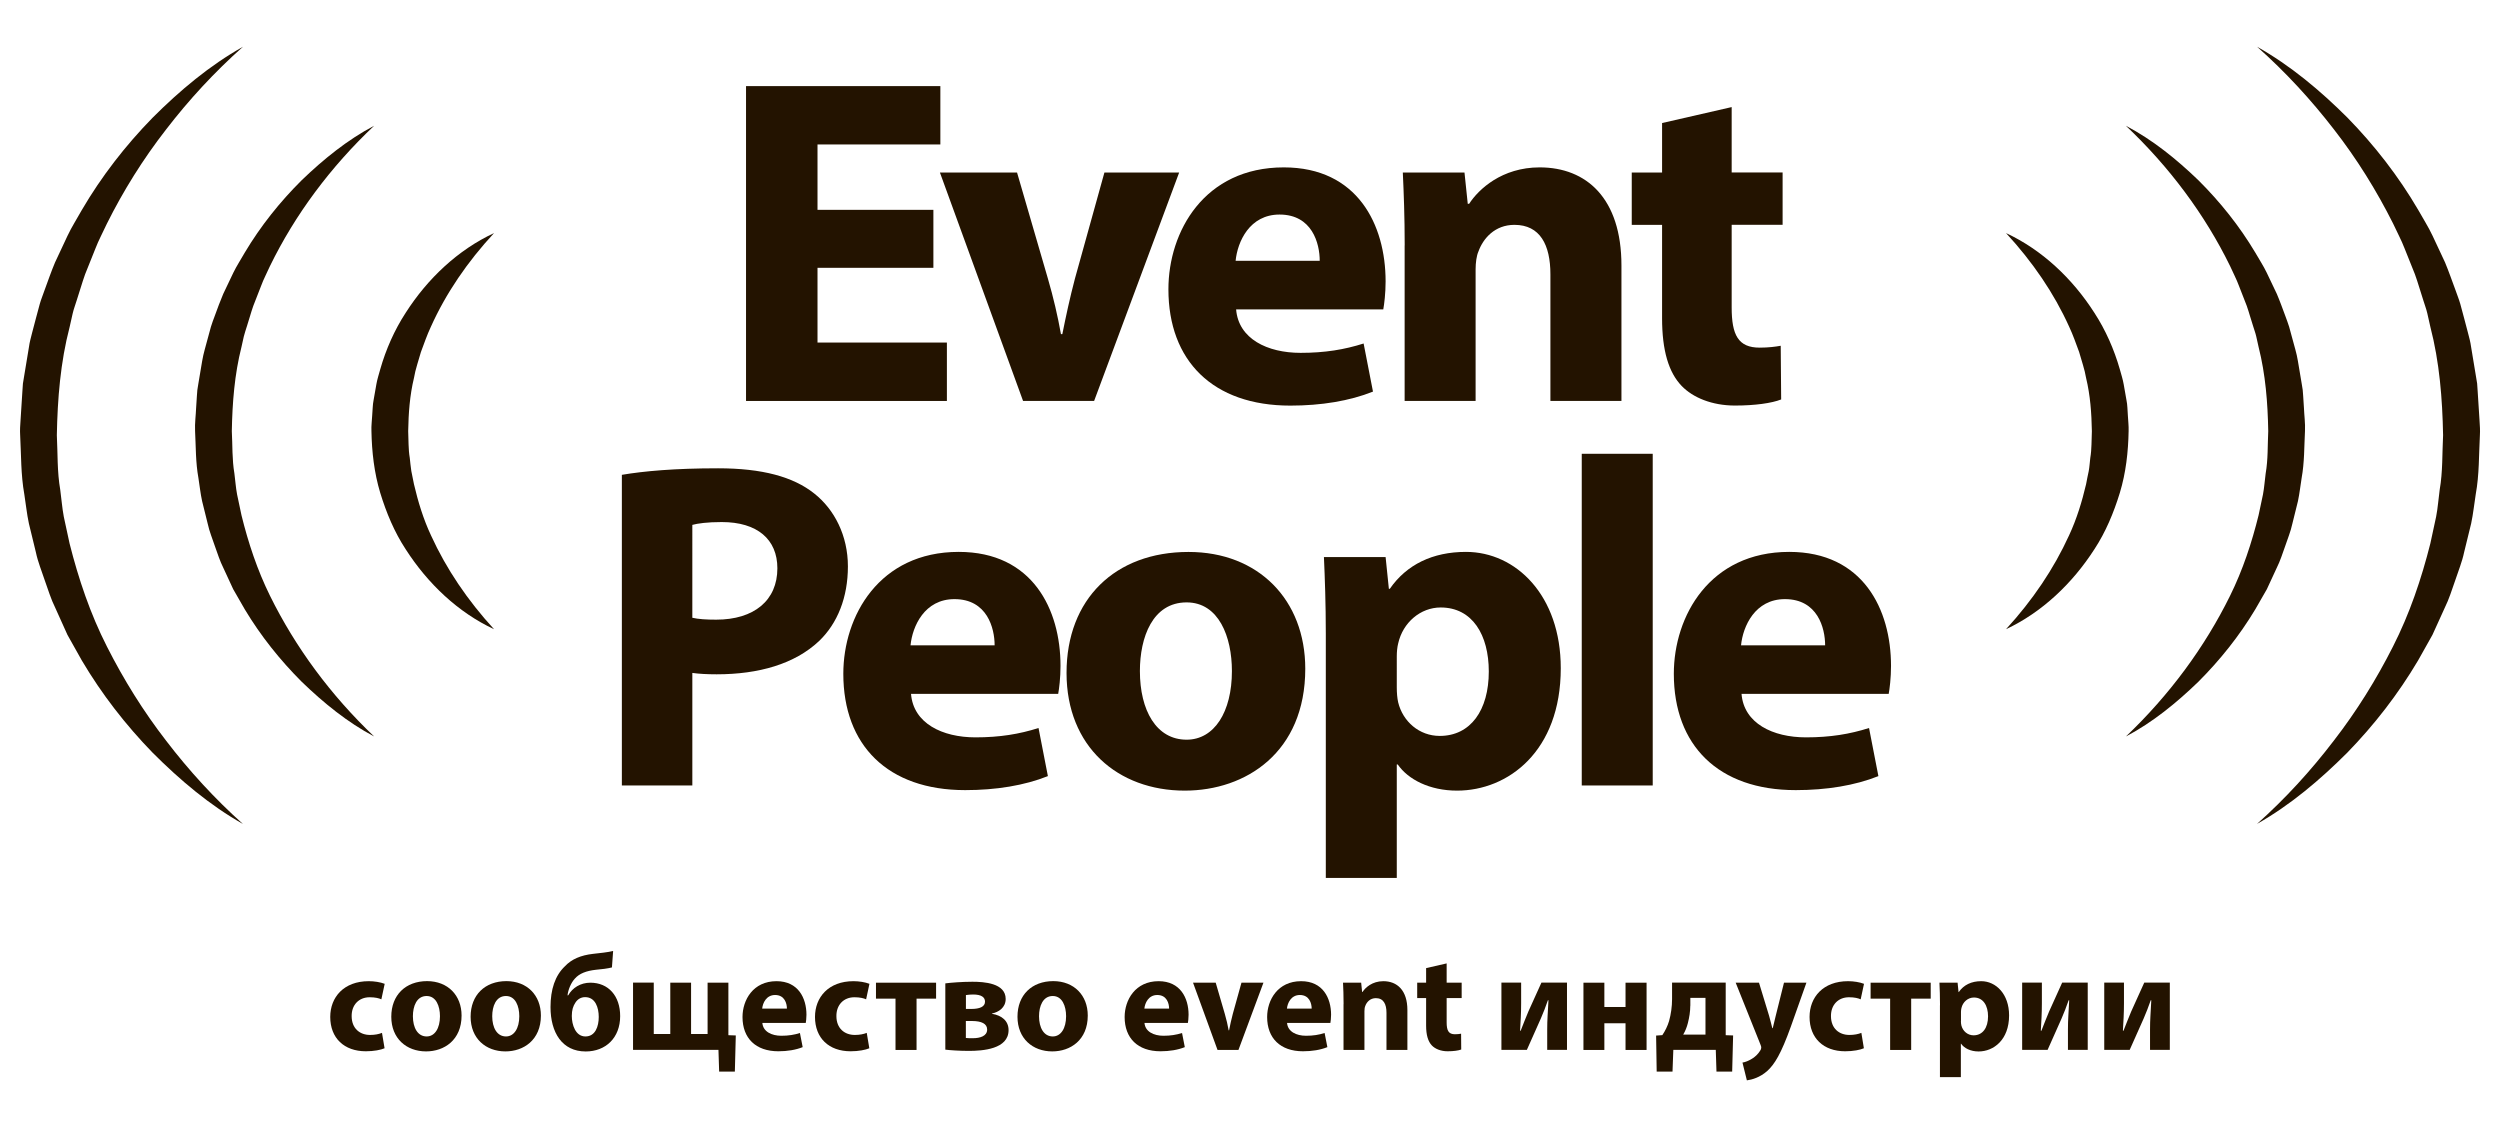 <?xml version="1.0" encoding="UTF-8"?> <!-- Generator: Adobe Illustrator 25.4.0, SVG Export Plug-In . SVG Version: 6.00 Build 0) --> <svg xmlns="http://www.w3.org/2000/svg" xmlns:xlink="http://www.w3.org/1999/xlink" id="Layer_1" x="0px" y="0px" viewBox="0 0 398.04 179.44" style="enable-background:new 0 0 398.04 179.44;" xml:space="preserve"> <style type="text/css"> .st0{fill:#231300;} </style> <g> <g> <g> <path class="st0" d="M148.61,42.64h-18.45v11.9h20.6v9.3h-31.98V13.71h30.94V23h-19.56v10.41h18.45V42.64z"></path> <path class="st0" d="M161.93,27.47l4.91,16.88c0.89,3.05,1.56,5.95,2.08,8.85h0.22c0.6-2.98,1.19-5.73,2.01-8.85l4.69-16.88h11.9 L174.2,63.84h-11.31l-13.24-36.37H161.93z"></path> <path class="st0" d="M196.81,49.26c0.37,4.69,4.98,6.92,10.26,6.92c3.87,0,6.99-0.52,10.04-1.49l1.49,7.66 c-3.72,1.49-8.26,2.23-13.16,2.23c-12.35,0-19.41-7.14-19.41-18.52c0-9.22,5.73-19.41,18.37-19.41 c11.75,0,16.21,9.15,16.21,18.15c0,1.93-0.22,3.64-0.37,4.46H196.81z M210.12,41.52c0-2.75-1.19-7.36-6.4-7.36 c-4.76,0-6.69,4.31-6.99,7.36H210.12z"></path> <path class="st0" d="M223.65,39.07c0-4.54-0.15-8.4-0.3-11.6h9.82l0.52,4.98h0.22c1.49-2.31,5.21-5.8,11.23-5.8 c7.44,0,13.02,4.91,13.02,15.62v21.57h-11.31V43.68c0-4.69-1.64-7.88-5.73-7.88c-3.12,0-4.98,2.16-5.73,4.24 c-0.3,0.67-0.45,1.79-0.45,2.83v20.97h-11.3V39.07z"></path> <path class="st0" d="M275.71,17.05v10.41h8.11v8.33h-8.11v13.16c0,4.39,1.04,6.4,4.46,6.4c1.41,0,2.53-0.15,3.35-0.3l0.07,8.55 c-1.49,0.59-4.16,0.97-7.36,0.97c-3.64,0-6.69-1.26-8.48-3.12c-2.08-2.16-3.12-5.65-3.12-10.78V35.8h-4.83v-8.33h4.83v-7.88 L275.71,17.05z"></path> </g> <g> <path class="st0" d="M99.01,75.6c3.5-0.59,8.4-1.04,15.32-1.04c6.99,0,11.97,1.34,15.32,4.02c3.2,2.53,5.35,6.69,5.35,11.6 c0,4.91-1.64,9.07-4.61,11.9c-3.87,3.64-9.59,5.28-16.29,5.28c-1.49,0-2.83-0.07-3.87-0.22v17.92H99.01V75.6z M110.24,98.36 c0.97,0.22,2.16,0.3,3.79,0.3c6.02,0,9.74-3.05,9.74-8.18c0-4.61-3.2-7.36-8.85-7.36c-2.31,0-3.87,0.22-4.69,0.45V98.36z"></path> <path class="st0" d="M145.05,110.48c0.37,4.69,4.98,6.92,10.26,6.92c3.87,0,6.99-0.52,10.04-1.49l1.49,7.66 c-3.72,1.49-8.26,2.23-13.16,2.23c-12.35,0-19.41-7.14-19.41-18.52c0-9.22,5.73-19.41,18.37-19.41 c11.75,0,16.21,9.15,16.21,18.15c0,1.93-0.22,3.64-0.37,4.46H145.05z M158.36,102.75c0-2.75-1.19-7.36-6.4-7.36 c-4.76,0-6.69,4.31-6.99,7.36H158.36z"></path> <path class="st0" d="M207.82,106.47c0,13.31-9.45,19.41-19.19,19.41c-10.64,0-18.82-6.99-18.82-18.74 c0-11.75,7.73-19.26,19.41-19.26C200.38,87.87,207.82,95.53,207.82,106.47z M181.49,106.84c0,6.25,2.6,10.93,7.44,10.93 c4.39,0,7.21-4.39,7.21-10.93c0-5.43-2.08-10.93-7.21-10.93C183.5,95.91,181.49,101.48,181.49,106.84z"></path> <path class="st0" d="M211.09,100.89c0-4.76-0.15-8.85-0.3-12.2h9.82l0.52,5.06h0.15c2.68-3.87,6.84-5.88,12.12-5.88 c7.96,0,15.1,6.92,15.1,18.52c0,13.24-8.4,19.49-16.51,19.49c-4.39,0-7.81-1.79-9.45-4.17h-0.15v18.07h-11.3V100.89z M222.39,109.44c0,0.89,0.07,1.71,0.22,2.38c0.74,3.05,3.35,5.35,6.62,5.35c4.91,0,7.81-4.09,7.81-10.26 c0-5.8-2.6-10.19-7.66-10.19c-3.2,0-6.02,2.38-6.77,5.73c-0.15,0.6-0.22,1.34-0.22,2.01V109.44z"></path> <path class="st0" d="M251.84,72.25h11.3v52.81h-11.3V72.25z"></path> <path class="st0" d="M277.28,110.48c0.37,4.69,4.98,6.92,10.26,6.92c3.87,0,6.99-0.52,10.04-1.49l1.49,7.66 c-3.72,1.49-8.26,2.23-13.16,2.23c-12.35,0-19.41-7.14-19.41-18.52c0-9.22,5.73-19.41,18.37-19.41 c11.75,0,16.21,9.15,16.21,18.15c0,1.93-0.22,3.64-0.37,4.46H277.28z M290.59,102.75c0-2.75-1.19-7.36-6.4-7.36 c-4.76,0-6.69,4.31-6.99,7.36H290.59z"></path> </g> <path class="st0" d="M38.69,7.44c-4.54,4.03-8.62,8.46-12.25,13.18c-3.66,4.7-6.8,9.74-9.42,14.99c-0.61,1.34-1.32,2.62-1.84,3.99 l-1.63,4.07c-0.49,1.37-0.88,2.78-1.34,4.16c-0.21,0.7-0.48,1.38-0.64,2.09l-0.48,2.13C9.62,57.67,9.16,63.5,9.05,69.29 c0.15,2.9,0.04,5.82,0.54,8.68c0.2,1.44,0.3,2.89,0.57,4.31l0.92,4.26c1.42,5.62,3.29,11.19,5.96,16.43 c2.65,5.23,5.78,10.28,9.43,14.99c3.62,4.73,7.68,9.18,12.21,13.23c-5.31-3-10.02-6.99-14.37-11.34 c-4.29-4.41-8.11-9.33-11.28-14.69l-2.29-4.08L8.81,96.8c-0.7-1.41-1.15-2.91-1.68-4.39c-0.49-1.49-1.1-2.95-1.42-4.49L4.6,83.35 c-0.33-1.53-0.48-3.1-0.73-4.66c-0.56-3.11-0.49-6.26-0.66-9.4c-0.05-0.79,0-1.57,0.06-2.35l0.15-2.35l0.15-2.35 c0.03-0.39,0.04-0.78,0.08-1.17l0.19-1.16l0.77-4.65c0.1-0.78,0.32-1.54,0.51-2.3l0.6-2.28l0.61-2.27 c0.21-0.76,0.52-1.48,0.77-2.22c0.54-1.47,1.05-2.95,1.66-4.4l1.99-4.25c0.66-1.41,1.52-2.73,2.27-4.09 c3.14-5.37,6.97-10.3,11.27-14.7C28.64,14.4,33.37,10.43,38.69,7.44z"></path> <path class="st0" d="M59.57,20.02c-6.94,6.56-12.59,14.14-16.6,22.37c-0.46,1.05-1.01,2.05-1.4,3.13l-1.24,3.18 c-0.38,1.07-0.66,2.17-1.02,3.25c-0.16,0.54-0.36,1.07-0.49,1.62l-0.37,1.66c-1.11,4.38-1.46,8.91-1.54,13.41 c0.12,2.25,0.03,4.52,0.41,6.74c0.15,1.12,0.22,2.25,0.43,3.35l0.7,3.31c1.08,4.38,2.51,8.71,4.54,12.82 c4.05,8.21,9.66,15.82,16.58,22.4c-4.25-2.25-8.03-5.33-11.53-8.71c-3.44-3.44-6.52-7.29-9.06-11.52l-1.85-3.22l-1.56-3.37 c-0.56-1.11-0.93-2.3-1.35-3.47c-0.39-1.18-0.88-2.33-1.14-3.55l-0.9-3.63c-0.27-1.22-0.39-2.46-0.59-3.7 c-0.45-2.47-0.4-4.97-0.53-7.46c-0.06-1.25,0.12-2.49,0.17-3.74l0.12-1.87c0.02-0.62,0.1-1.24,0.22-1.86l0.62-3.69 c0.2-1.23,0.59-2.42,0.9-3.63l0.49-1.8c0.17-0.6,0.41-1.17,0.62-1.76c0.43-1.17,0.85-2.34,1.34-3.48l1.6-3.36 c0.54-1.12,1.23-2.15,1.83-3.22c2.53-4.24,5.61-8.09,9.06-11.52C51.53,25.33,55.32,22.26,59.57,20.02z"></path> <path class="st0" d="M78.66,37.11C74.41,41.7,71,46.7,68.61,52.01c-0.62,1.32-1.09,2.69-1.59,4.03c-0.38,1.39-0.88,2.73-1.11,4.14 c-0.67,2.77-0.87,5.62-0.92,8.46c0.07,1.42,0.01,2.85,0.25,4.25c0.09,0.7,0.13,1.42,0.25,2.11c0.14,0.7,0.29,1.39,0.42,2.09 c0.65,2.77,1.48,5.53,2.72,8.17c2.42,5.3,5.8,10.31,10.03,14.92c-5.72-2.67-10.55-7.25-14.07-12.73c-1.8-2.74-3.08-5.81-4.05-8.98 c-0.96-3.18-1.34-6.52-1.4-9.84c-0.04-0.83,0.08-1.66,0.12-2.49c0.08-0.83,0.06-1.66,0.23-2.48l0.43-2.45 c0.14-0.82,0.4-1.61,0.62-2.41c0.91-3.19,2.26-6.24,4.04-8.98C68.09,44.33,72.94,39.77,78.66,37.11z"></path> <path class="st0" d="M359.36,7.44c5.31,2.99,10.05,6.96,14.4,11.3c4.3,4.4,8.13,9.33,11.27,14.7c0.75,1.36,1.61,2.67,2.27,4.09 l1.99,4.25c0.6,1.44,1.11,2.93,1.66,4.4c0.25,0.74,0.56,1.47,0.77,2.22l0.61,2.27l0.6,2.28c0.2,0.76,0.41,1.52,0.51,2.3l0.77,4.65 l0.19,1.16c0.04,0.39,0.05,0.78,0.08,1.17l0.15,2.35l0.15,2.35c0.05,0.78,0.11,1.57,0.06,2.35c-0.17,3.14-0.09,6.29-0.66,9.4 c-0.25,1.55-0.4,3.12-0.73,4.66l-1.12,4.58c-0.32,1.54-0.93,3-1.42,4.49c-0.52,1.48-0.98,2.98-1.68,4.39l-1.94,4.27l-2.29,4.08 c-3.17,5.36-6.99,10.28-11.28,14.69c-4.35,4.34-9.06,8.34-14.37,11.34c4.53-4.04,8.59-8.49,12.21-13.23 c3.65-4.71,6.78-9.75,9.43-14.99c2.67-5.24,4.54-10.8,5.96-16.43l0.92-4.26c0.28-1.42,0.37-2.88,0.57-4.31 c0.5-2.86,0.39-5.78,0.54-8.68c-0.11-5.79-0.57-11.62-2.03-17.25l-0.48-2.13c-0.16-0.71-0.43-1.39-0.64-2.09 c-0.46-1.38-0.84-2.79-1.34-4.16l-1.63-4.07c-0.52-1.37-1.23-2.65-1.84-3.99c-2.63-5.24-5.76-10.29-9.42-14.99 C367.97,15.9,363.9,11.47,359.36,7.44z"></path> <path class="st0" d="M338.47,20.02c4.26,2.24,8.05,5.31,11.55,8.68c3.45,3.43,6.53,7.28,9.06,11.52c0.61,1.07,1.3,2.11,1.83,3.22 l1.6,3.36c0.49,1.14,0.9,2.31,1.34,3.48c0.2,0.59,0.45,1.16,0.62,1.76l0.49,1.8c0.31,1.21,0.71,2.4,0.9,3.63l0.62,3.69 c0.12,0.61,0.2,1.23,0.22,1.86l0.12,1.87c0.05,1.25,0.23,2.49,0.17,3.74c-0.13,2.49-0.08,5-0.53,7.46 c-0.2,1.23-0.33,2.48-0.59,3.7l-0.9,3.63c-0.26,1.22-0.75,2.38-1.14,3.55c-0.42,1.17-0.79,2.36-1.35,3.47l-1.56,3.37l-1.85,3.22 c-2.54,4.23-5.62,8.08-9.06,11.52c-3.49,3.37-7.27,6.46-11.53,8.71c6.92-6.59,12.53-14.19,16.58-22.4 c2.03-4.11,3.46-8.45,4.54-12.82l0.7-3.31c0.21-1.11,0.28-2.24,0.43-3.35c0.39-2.22,0.3-4.49,0.41-6.74 c-0.08-4.5-0.43-9.03-1.54-13.41l-0.37-1.66c-0.12-0.55-0.33-1.08-0.49-1.62c-0.36-1.07-0.64-2.17-1.02-3.25l-1.24-3.18 c-0.39-1.07-0.94-2.08-1.4-3.13C351.06,34.17,345.41,26.58,338.47,20.02z"></path> <path class="st0" d="M319.39,37.11c5.72,2.66,10.57,7.22,14.08,12.71c1.78,2.74,3.13,5.8,4.04,8.98c0.22,0.8,0.48,1.59,0.62,2.41 l0.43,2.45c0.18,0.82,0.16,1.65,0.23,2.48c0.04,0.83,0.15,1.66,0.12,2.49c-0.06,3.32-0.43,6.65-1.4,9.84 c-0.97,3.16-2.25,6.24-4.05,8.98c-3.53,5.48-8.36,10.05-14.07,12.73c4.23-4.61,7.61-9.62,10.03-14.92 c1.23-2.64,2.07-5.4,2.72-8.17c0.12-0.7,0.28-1.4,0.42-2.09c0.13-0.7,0.16-1.41,0.25-2.11c0.24-1.4,0.18-2.83,0.25-4.25 c-0.05-2.83-0.25-5.68-0.92-8.46c-0.23-1.41-0.73-2.75-1.11-4.14c-0.5-1.35-0.97-2.71-1.59-4.03 C327.04,46.7,323.63,41.7,319.39,37.11z"></path> </g> <g> <path class="st0" d="M61.23,166.9c-0.59,0.26-1.71,0.48-2.98,0.48c-3.46,0-5.67-2.1-5.67-5.47c0-3.13,2.15-5.69,6.13-5.69 c0.88,0,1.84,0.15,2.54,0.42l-0.53,2.47c-0.39-0.18-0.99-0.33-1.86-0.33c-1.75,0-2.89,1.25-2.87,3c0,1.97,1.31,3,2.93,3 c0.79,0,1.4-0.13,1.9-0.33L61.23,166.9z"></path> <path class="st0" d="M73.49,161.69c0,3.92-2.78,5.71-5.65,5.71c-3.13,0-5.54-2.06-5.54-5.52c0-3.46,2.28-5.67,5.71-5.67 C71.3,156.22,73.49,158.47,73.49,161.69z M65.74,161.8c0,1.84,0.77,3.22,2.19,3.22c1.29,0,2.12-1.29,2.12-3.22 c0-1.6-0.61-3.22-2.12-3.22C66.33,158.58,65.74,160.22,65.74,161.8z"></path> <path class="st0" d="M86.12,161.69c0,3.92-2.78,5.71-5.65,5.71c-3.13,0-5.54-2.06-5.54-5.52c0-3.46,2.28-5.67,5.71-5.67 C83.93,156.22,86.12,158.47,86.12,161.69z M78.37,161.8c0,1.84,0.77,3.22,2.19,3.22c1.29,0,2.12-1.29,2.12-3.22 c0-1.6-0.61-3.22-2.12-3.22C78.96,158.58,78.37,160.22,78.37,161.8z"></path> <path class="st0" d="M97.43,154.03c-0.63,0.17-1.75,0.31-2.54,0.37c-1.53,0.17-2.65,0.59-3.37,1.42c-0.63,0.68-1.07,1.8-1.16,2.65 h0.11c0.66-1.18,1.95-2.01,3.52-2.01c2.89,0,4.75,2.12,4.75,5.32c0,3.48-2.32,5.63-5.49,5.63c-3.74,0-5.6-3-5.6-7.07 c0-2.78,0.72-5.01,2.3-6.5c1.05-1.12,2.52-1.75,4.47-1.97c1.01-0.11,2.45-0.26,3.2-0.46L97.43,154.03z M93.16,158.76 c-0.7,0-1.23,0.37-1.55,0.88c-0.37,0.55-0.57,1.2-0.57,2.12c0,1.4,0.59,3.26,2.17,3.26c1.58,0,2.12-1.6,2.12-3.11 C95.33,160.46,94.81,158.76,93.16,158.76z"></path> <path class="st0" d="M104.09,156.46v8.17h2.63v-8.17h3.31v8.17h2.63v-8.17h3.31v8.36l1.18,0.04l-0.15,5.76h-2.5l-0.11-3.46h-13.6 v-10.71H104.09z"></path> <path class="st0" d="M121.38,162.87c0.11,1.38,1.47,2.04,3.02,2.04c1.14,0,2.06-0.15,2.96-0.44l0.44,2.25 c-1.09,0.44-2.43,0.66-3.87,0.66c-3.63,0-5.71-2.1-5.71-5.45c0-2.72,1.69-5.71,5.41-5.71c3.46,0,4.77,2.69,4.77,5.34 c0,0.57-0.07,1.07-0.11,1.31H121.38z M125.29,160.59c0-0.81-0.35-2.17-1.88-2.17c-1.4,0-1.97,1.27-2.06,2.17H125.29z"></path> <path class="st0" d="M138.41,166.9c-0.59,0.26-1.71,0.48-2.98,0.48c-3.46,0-5.67-2.1-5.67-5.47c0-3.13,2.15-5.69,6.13-5.69 c0.88,0,1.84,0.15,2.54,0.42l-0.53,2.47c-0.39-0.18-0.99-0.33-1.86-0.33c-1.75,0-2.89,1.25-2.87,3c0,1.97,1.31,3,2.93,3 c0.79,0,1.4-0.13,1.9-0.33L138.41,166.9z"></path> <path class="st0" d="M149.04,156.46V159h-3.11v8.17h-3.35V159h-3.11v-2.54H149.04z"></path> <path class="st0" d="M150.51,156.57c0.81-0.11,2.65-0.26,4.31-0.26c1.82,0,5.3,0.2,5.3,2.74c0,1.38-1.12,2.1-2.19,2.32v0.04 c1.6,0.26,2.65,1.16,2.65,2.6c0,3.04-4.14,3.31-6.33,3.31c-1.49,0-3.07-0.11-3.74-0.2V156.57z M153.77,165.26 c0.35,0.04,0.61,0.04,1.12,0.04c1.14,0,2.28-0.33,2.28-1.38c0-0.92-0.88-1.36-2.43-1.36h-0.96V165.26z M153.79,160.64h0.85 c1.34,0,2.19-0.35,2.19-1.16c0-0.7-0.57-1.14-1.9-1.14c-0.46,0-0.77,0.04-1.14,0.09V160.64z"></path> <path class="st0" d="M173.19,161.69c0,3.92-2.78,5.71-5.65,5.71c-3.13,0-5.54-2.06-5.54-5.52c0-3.46,2.28-5.67,5.71-5.67 C171,156.22,173.19,158.47,173.19,161.69z M165.43,161.8c0,1.84,0.77,3.22,2.19,3.22c1.29,0,2.12-1.29,2.12-3.22 c0-1.6-0.61-3.22-2.12-3.22C166.03,158.58,165.43,160.22,165.43,161.8z"></path> <path class="st0" d="M182.22,162.87c0.11,1.38,1.47,2.04,3.02,2.04c1.14,0,2.06-0.15,2.96-0.44l0.44,2.25 c-1.09,0.44-2.43,0.66-3.87,0.66c-3.63,0-5.71-2.1-5.71-5.45c0-2.72,1.69-5.71,5.41-5.71c3.46,0,4.77,2.69,4.77,5.34 c0,0.57-0.07,1.07-0.11,1.31H182.22z M186.14,160.59c0-0.81-0.35-2.17-1.88-2.17c-1.4,0-1.97,1.27-2.06,2.17H186.14z"></path> <path class="st0" d="M193.56,156.46l1.45,4.97c0.26,0.9,0.46,1.75,0.61,2.61h0.07c0.17-0.88,0.35-1.69,0.59-2.61l1.38-4.97h3.5 l-3.98,10.71h-3.33l-3.9-10.71H193.56z"></path> <path class="st0" d="M204.92,162.87c0.11,1.38,1.47,2.04,3.02,2.04c1.14,0,2.06-0.15,2.96-0.44l0.44,2.25 c-1.09,0.44-2.43,0.66-3.88,0.66c-3.63,0-5.71-2.1-5.71-5.45c0-2.72,1.69-5.71,5.41-5.71c3.46,0,4.77,2.69,4.77,5.34 c0,0.57-0.07,1.07-0.11,1.31H204.92z M208.84,160.59c0-0.81-0.35-2.17-1.88-2.17c-1.4,0-1.97,1.27-2.06,2.17H208.84z"></path> <path class="st0" d="M213.92,159.87c0-1.34-0.04-2.47-0.09-3.41h2.89l0.15,1.47h0.07c0.44-0.68,1.53-1.71,3.31-1.71 c2.19,0,3.83,1.44,3.83,4.6v6.35h-3.33v-5.93c0-1.38-0.48-2.32-1.69-2.32c-0.92,0-1.47,0.64-1.69,1.25 c-0.09,0.2-0.13,0.53-0.13,0.83v6.17h-3.33V159.87z"></path> <path class="st0" d="M230.33,153.39v3.07h2.39v2.45h-2.39v3.88c0,1.29,0.31,1.88,1.31,1.88c0.42,0,0.75-0.04,0.99-0.09l0.02,2.52 c-0.44,0.17-1.23,0.28-2.17,0.28c-1.07,0-1.97-0.37-2.5-0.92c-0.61-0.64-0.92-1.66-0.92-3.17v-4.38h-1.42v-2.45h1.42v-2.32 L230.33,153.39z"></path> <path class="st0" d="M242.19,156.46v3.28c0,1.71-0.09,2.91-0.17,4.36l0.09,0.02c0.5-1.23,0.79-2.06,1.23-3.07l2.08-4.6h4.07v10.71 h-3.15v-3.26c0-1.66,0.09-2.36,0.2-4.64h-0.09c-0.42,1.18-0.68,1.88-1.12,2.89c-0.68,1.49-1.49,3.35-2.23,5.01h-4.05v-10.71 H242.19z"></path> <path class="st0" d="M255.44,156.46v3.87h3.37v-3.87h3.35v10.71h-3.35v-4.25h-3.37v4.25h-3.33v-10.71H255.44z"></path> <path class="st0" d="M274.76,156.46v8.36l1.18,0.04l-0.15,5.76h-2.5l-0.11-3.46h-6.76l-0.13,3.46h-2.52l-0.09-5.74l0.99-0.07 c0.46-0.68,0.83-1.44,1.07-2.23c0.31-1.12,0.48-2.32,0.48-3.5v-2.63H274.76z M269.12,160.13c0,0.9-0.15,1.86-0.39,2.78 c-0.15,0.61-0.41,1.27-0.74,1.82h3.55v-5.85h-2.41V160.13z"></path> <path class="st0" d="M280.06,156.46l1.6,5.25c0.17,0.64,0.39,1.42,0.52,1.99h0.07c0.15-0.57,0.33-1.38,0.48-1.99l1.31-5.25h3.57 l-2.5,7.05c-1.53,4.25-2.56,5.95-3.76,7.03c-1.16,1.01-2.39,1.36-3.22,1.47l-0.7-2.83c0.42-0.07,0.94-0.26,1.44-0.57 c0.5-0.26,1.05-0.79,1.38-1.33c0.11-0.15,0.17-0.33,0.17-0.48c0-0.11-0.02-0.28-0.15-0.55l-3.92-9.79H280.06z"></path> <path class="st0" d="M296.76,166.9c-0.59,0.26-1.71,0.48-2.98,0.48c-3.46,0-5.67-2.1-5.67-5.47c0-3.13,2.15-5.69,6.13-5.69 c0.88,0,1.84,0.15,2.54,0.42l-0.53,2.47c-0.39-0.18-0.99-0.33-1.86-0.33c-1.75,0-2.89,1.25-2.87,3c0,1.97,1.31,3,2.93,3 c0.79,0,1.4-0.13,1.91-0.33L296.76,166.9z"></path> <path class="st0" d="M307.4,156.46V159h-3.11v8.17h-3.35V159h-3.11v-2.54H307.4z"></path> <path class="st0" d="M308.88,160.05c0-1.4-0.04-2.6-0.09-3.59h2.89l0.15,1.49h0.04c0.79-1.14,2.01-1.73,3.57-1.73 c2.34,0,4.44,2.04,4.44,5.45c0,3.9-2.47,5.74-4.86,5.74c-1.29,0-2.3-0.53-2.78-1.23h-0.04v5.32h-3.33V160.05z M312.21,162.56 c0,0.26,0.02,0.5,0.07,0.7c0.22,0.9,0.99,1.58,1.95,1.58c1.44,0,2.3-1.2,2.3-3.02c0-1.71-0.77-3-2.25-3 c-0.94,0-1.77,0.7-1.99,1.69c-0.04,0.17-0.07,0.39-0.07,0.59V162.56z"></path> <path class="st0" d="M325.1,156.46v3.28c0,1.71-0.09,2.91-0.17,4.36l0.09,0.02c0.5-1.23,0.79-2.06,1.23-3.07l2.08-4.6h4.07v10.71 h-3.15v-3.26c0-1.66,0.09-2.36,0.2-4.64h-0.09c-0.42,1.18-0.68,1.88-1.12,2.89c-0.68,1.49-1.49,3.35-2.23,5.01h-4.05v-10.71H325.1 z"></path> <path class="st0" d="M338.17,156.46v3.28c0,1.71-0.09,2.91-0.17,4.36l0.09,0.02c0.5-1.23,0.79-2.06,1.23-3.07l2.08-4.6h4.07v10.71 h-3.15v-3.26c0-1.66,0.09-2.36,0.2-4.64h-0.09c-0.42,1.18-0.68,1.88-1.12,2.89c-0.68,1.49-1.49,3.35-2.23,5.01h-4.05v-10.71 H338.17z"></path> </g> </g> </svg> 